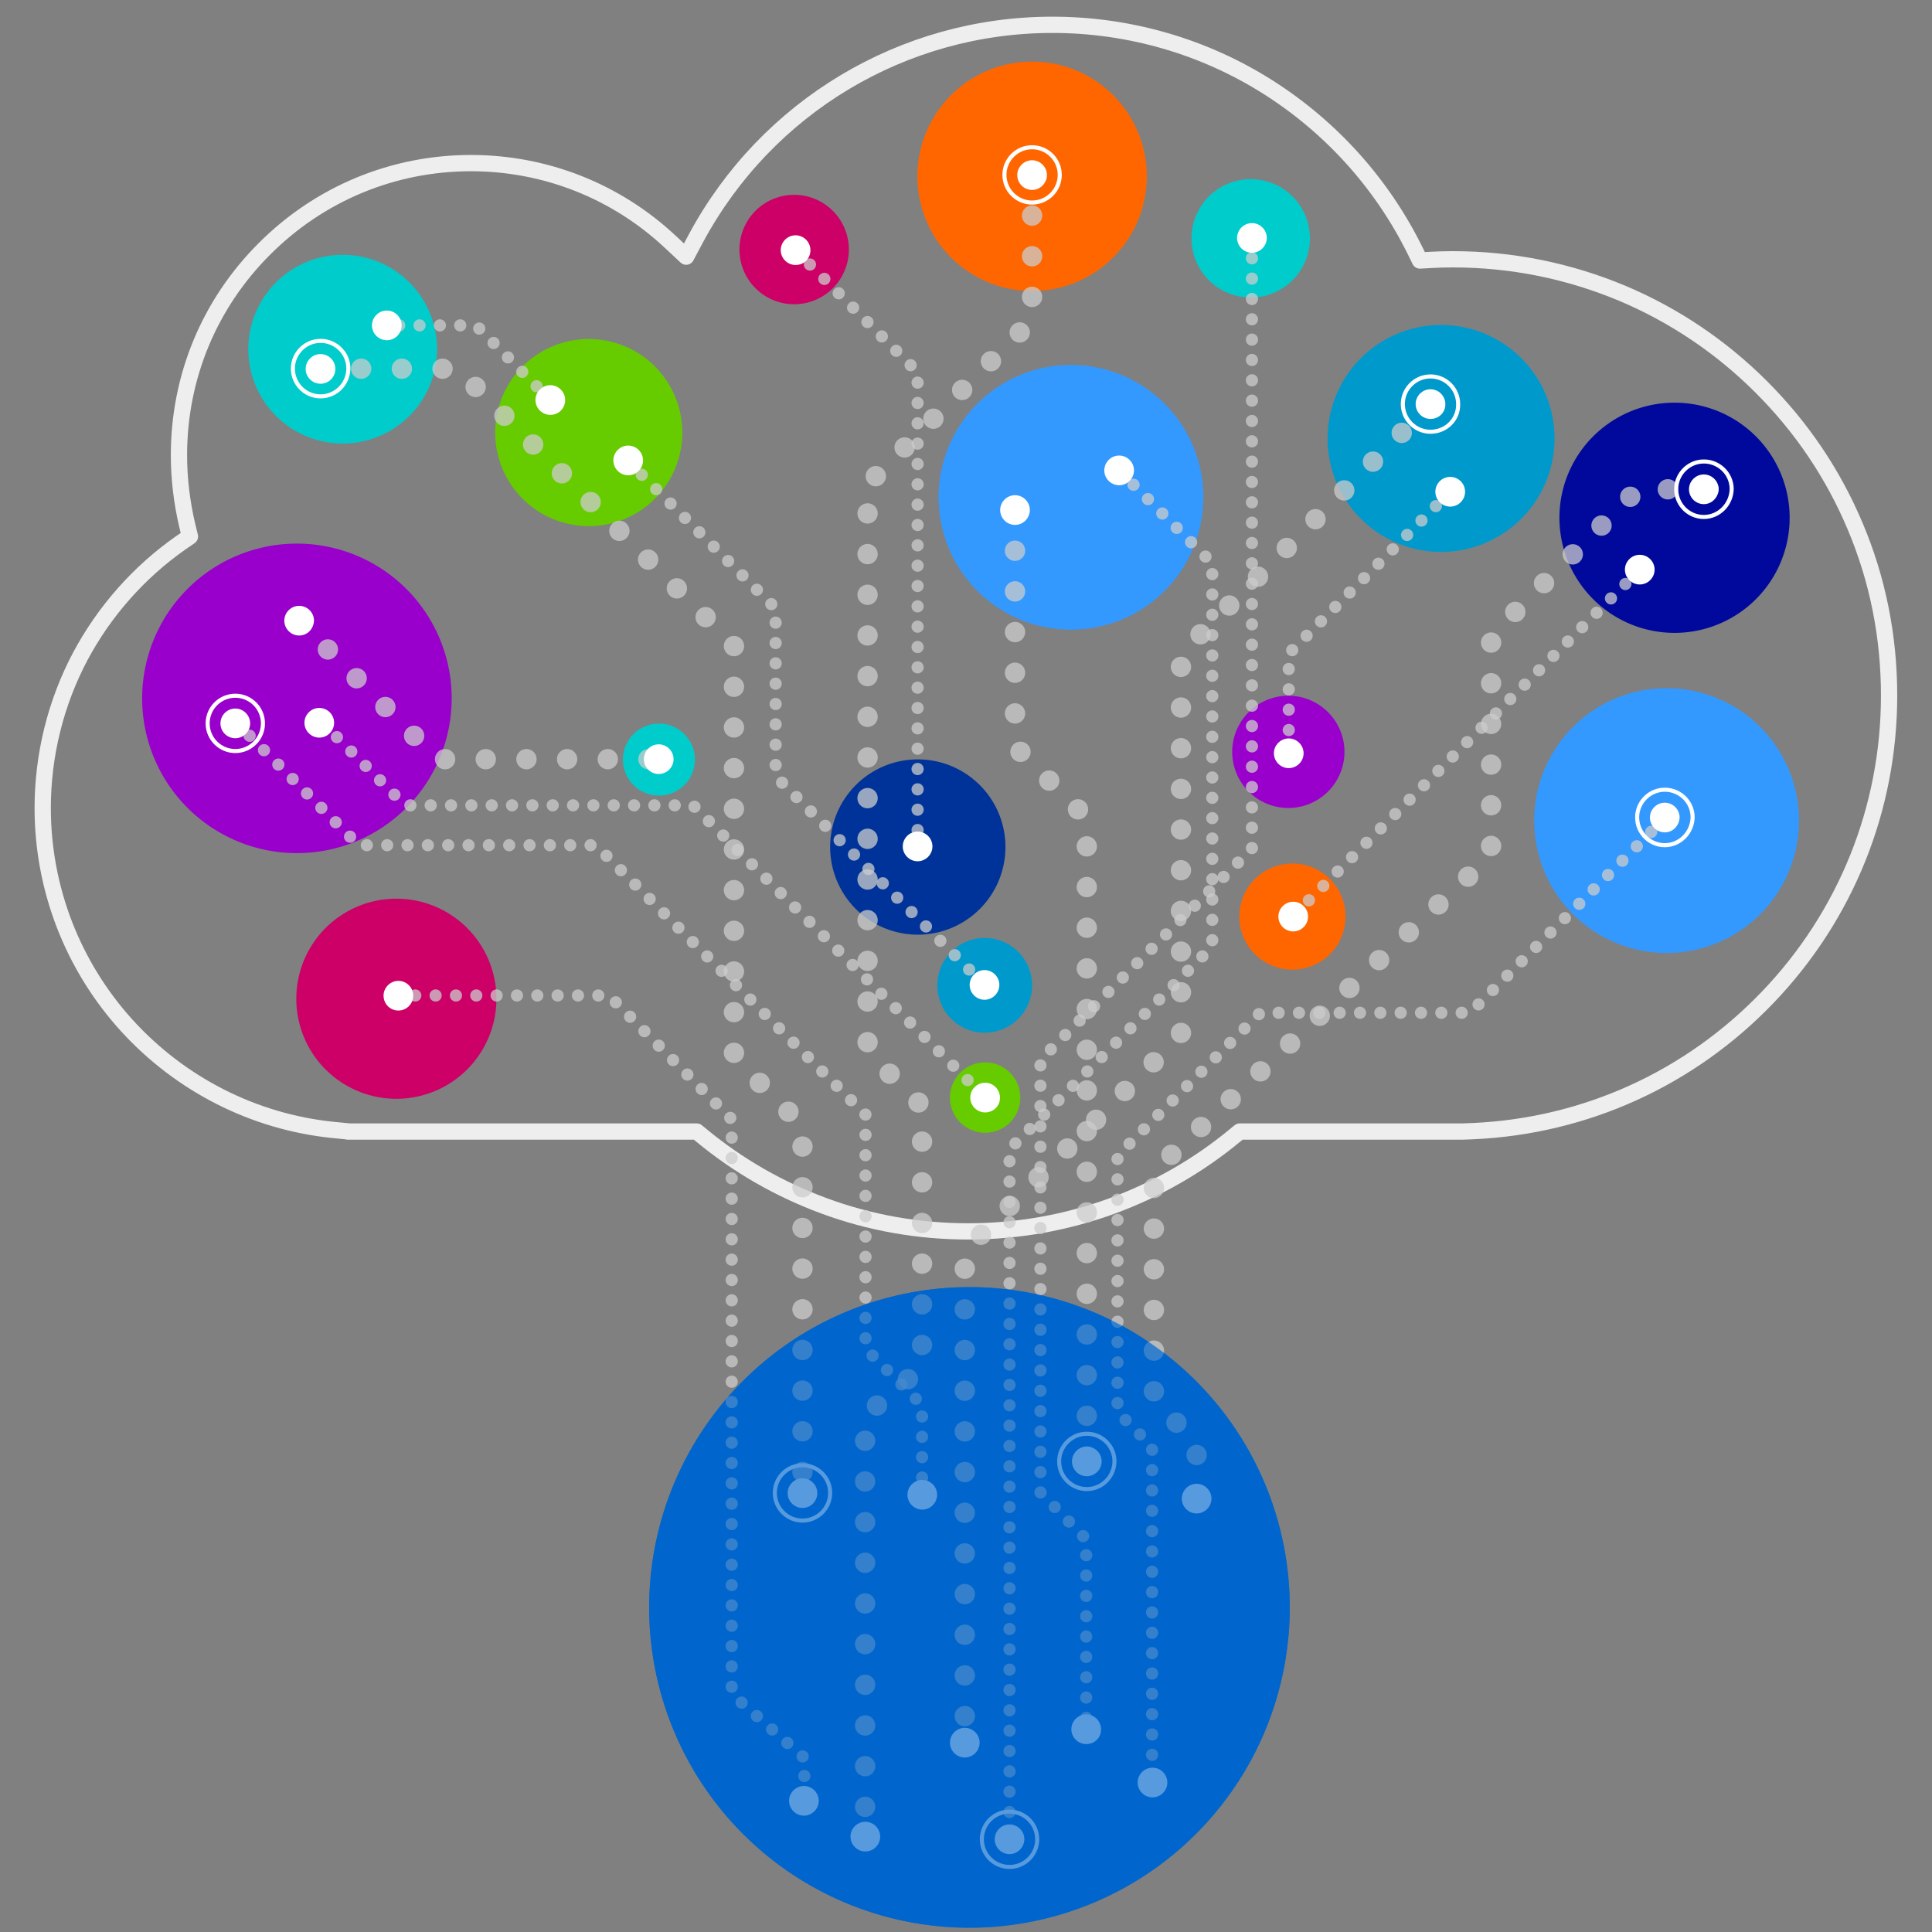 <!--?xml version="1.0" encoding="utf-8"?--> 
<!-- Generator: Adobe Illustrator 27.1.1, SVG Export Plug-In . SVG Version: 6.00 Build 0)  -->
<svg version="1.1" id="Layer_1" xmlns="http://www.w3.org/2000/svg" xmlns:xlink="http://www.w3.org/1999/xlink" x="0px" y="0px" viewBox="0 0 950 950" style="" xml:space="preserve">
  <rect x="0" y="0" width="950" height="950" fill="#808080" stroke="none"/>
  <style type="text/css">
/*-------------cloud-outline-------------*/
.st0 {
  fill: none;
  stroke: #EEEEEE;
  stroke-width: 8;
  stroke-linecap: round;
  stroke-linejoin: round;
  stroke-miterlimit: 10;
}
/*-------------round-blue-------------*/
.st1 {
  fill: #0066CC;
}
/*-------------round-all-------------*/
.st2 {
  fill: #9900CC;
}
.st3 {
  fill: #00CCCC;
}
.st4 {
  fill: #66CC00;
}
.st5 {
  fill: #00099C;
}
.st6 {
  fill: #FF6600;
}
.st7 {
  fill: #CC0066;
}
.st8 {
  fill: #0099CC;
}
.st9 {
  fill: #3399FF;
}
.st10 {
  fill: #003399;
}
/*-------------circles-------------*/
.st13 {
  fill: #FFFFFF;
}
/*-------------circles-outlined-------------*/
.st14 {
  fill: none;
  stroke: #FFFFFF;
  stroke-width: 2;
  stroke-miterlimit: 10;
}
/*-------------round-blue2-------------*/
.st16 {
  opacity: 0.66;
  fill: #0066CC;
}
/*-------------blue-------------*/
.st17 {
  fill: none;
  stroke: #FFFFFF;
  stroke-width: 7.096;
  stroke-linecap: round;
  stroke-linejoin: round;
  stroke-miterlimit: 10;
}
</style>
  /*-------------cloud-outline-------------*/
  <g>
    <path class="st0 wGkdrxER_0" d="M517.5,12.2c37.8,0,74.7,10.7,106.4,30.9c30.9,19.7,55.8,47.4,72,80.3l2.3,4.7l5.3-0.3
		c3.6-0.2,7.3-0.3,10.9-0.3c29,0,57,5.7,83.5,16.8c25.5,10.8,48.5,26.3,68.2,46s35.2,42.6,46,68.2c11.2,26.4,16.8,54.5,16.8,83.5
		c0,55.5-21.2,108.2-59.6,148.3c-38.3,40-89.7,63.4-144.9,65.9l-5.2,0.2h-4.7l0,0h-102h-2.9l-2.2,1.8c-18.1,15-38.4,26.6-60.3,34.7
		c-22.7,8.3-46.6,12.6-71,12.6s-48.3-4.2-71-12.6c-21.9-8.1-42.2-19.7-60.3-34.7l-2.2-1.8h-2.9H180.3l0,0h-9.4v-0.1l-7.2-0.7
		c-38.9-4-74.9-22.3-101.4-51.4C35.7,474.9,21,436.9,21,397.3c0-26,6.4-51.8,18.5-74.6c11.8-22.1,28.8-41.4,49.4-55.8l4.5-3.1
		l-1.3-5.3C89.4,247,88,235.4,88,223.8c0-38.4,14.9-74.4,42.1-101.5c27.1-27.1,63.2-42.1,101.5-42.1c36.6,0,71.5,13.8,98.2,38.9
		l7.6,7.1l4.9-9.2C377.1,52.4,444.2,12.2,517.5,12.2"></path>
  </g>
  /*-------------round-blue-------------*/
  <g id="globes">
    <path class="st1 wGkdrxER_1" d="M319.2,790.4A157.5,157.5 0,1,1 634.2,790.4A157.5,157.5 0,1,1 319.2,790.4"></path>
  </g>
  /*-------------round-all-------------*/
  <g id="globes">
    <path class="st2 wGkdrxER_2" d="M69.9,343.4A76.1,76.1 0,1,1 222.1,343.4A76.1,76.1 0,1,1 69.9,343.4"></path>
    <path class="st3 wGkdrxER_3" d="M122.1,171.7A46.4,46.4 0,1,1 214.9,171.7A46.4,46.4 0,1,1 122.1,171.7"></path>
    <path class="st4 wGkdrxER_4" d="M243.5,212.7A46,46 0,1,1 335.5,212.7A46,46 0,1,1 243.5,212.7"></path>
    <path class="st5 wGkdrxER_5" d="M766.8,254.6A56.6,56.6 0,1,1 880,254.6A56.6,56.6 0,1,1 766.8,254.6"></path>
    <path class="st6 wGkdrxER_6" d="M451.1,86.7A56.4,56.4 0,1,1 563.9,86.7A56.4,56.4 0,1,1 451.1,86.7"></path>
    <path class="st7 wGkdrxER_7" d="M145.7,491.1A49.2,49.2 0,1,1 244.1,491.1A49.2,49.2 0,1,1 145.7,491.1"></path>
    <path class="st7 wGkdrxER_8" d="M363.6,122.7A26.9,26.9 0,1,1 417.4,122.7A26.9,26.9 0,1,1 363.6,122.7"></path>
    <path class="st3 wGkdrxER_9" d="M585.9,117.2A29.1,29.1 0,1,1 644.1,117.2A29.1,29.1 0,1,1 585.9,117.2"></path>
    <path class="st8 wGkdrxER_10" d="M652.8,215.6A55.8,55.8 0,1,1 764.4,215.6A55.8,55.8 0,1,1 652.8,215.6"></path>
    <path transform="matrix(0.707 -0.707 0.707 0.707 -18.621 444.046)" class="st9 wGkdrxER_11" d="M461.6,244.5A65.1,65.1 0,1,1 591.8,244.5A65.1,65.1 0,1,1 461.6,244.5"></path>
    <path class="st9 wGkdrxER_12" d="M754.4,403.5A65.1,65.1 0,1,1 884.6,403.5A65.1,65.1 0,1,1 754.4,403.5"></path>
    <path class="st6 wGkdrxER_13" d="M609.4,450.7A26.1,26.1 0,1,1 661.6,450.7A26.1,26.1 0,1,1 609.4,450.7"></path>
    <path class="st2 wGkdrxER_14" d="M605.9,369.7A27.6,27.6 0,1,1 661.1,369.7A27.6,27.6 0,1,1 605.9,369.7"></path>
    <path class="st3 wGkdrxER_15" d="M306.3,373.5A17.7,17.7 0,1,1 341.7,373.5A17.7,17.7 0,1,1 306.3,373.5"></path>
    <path class="st10 wGkdrxER_16" d="M408.2,416.5A43.1,43.1 0,1,1 494.4,416.5A43.1,43.1 0,1,1 408.2,416.5"></path>
    <path class="st8 wGkdrxER_17" d="M460.9,484.5A23.3,23.3 0,1,1 507.5,484.5A23.3,23.3 0,1,1 460.9,484.5"></path>
    <path class="st4 wGkdrxER_18" d="M467.1,539.7A17.3,17.3 0,1,1 501.7,539.7A17.3,17.3 0,1,1 467.1,539.7"></path>
  </g>
  /*-------------lines-------------*/
  <g id="lines">
    <path class="st11 wGkdrxER_19" d="M186.3,160L234.1,160L270.6,196.7"></path>
    <path class="st11 wGkdrxER_20" d="M391.2,123L451.2,183L451.2,408.9"></path>
    <path class="st12 wGkdrxER_21" d="M507.5,86L507.5,157.4L426.6,238.2L426.6,517.1L453.4,543.9L453.4,672.2L425.4,696.1L425.4,903.1"></path>
    <path class="st12 wGkdrxER_22" d="M147.1,305.2L215.1,373.3L323.9,373.3"></path>
    <path class="st11 wGkdrxER_23" d="M158.6,355.4L199.2,396L340.8,396L484.4,539.7"></path>
    <path class="st11 wGkdrxER_24" d="M806.3,280.1L633.3,453"></path>
    <path class="st12 wGkdrxER_25" d="M840.1,240.6L805.3,240.6L733.2,312.8L733.2,420.5L567.4,575.9L567.4,688.4L588.4,709.5L588.4,736.8"></path>
    <path class="st11 wGkdrxER_26" d="M713.1,241.8L633.7,321.4L633.7,370.4"></path>
    <path class="st12 wGkdrxER_27" d="M499.1,250.8L499.1,367L534.4,402.3L534.4,718.6"></path>
    <path class="st11 wGkdrxER_28" d="M615.6,117L615.6,417.3L511.6,521.1L511.6,733.8L534.1,756.9L534.1,850.3"></path>
    <path class="st12 wGkdrxER_29" d="M703.4,198.7L580.7,321.5L580.7,508.9L474.4,615.1L474.4,856.9"></path>
    <path class="st11 wGkdrxER_30" d="M550.3,231.3L596.1,277L596.1,465.4L496.4,565.1L496.4,904.4"></path>
    <path class="st11 wGkdrxER_31" d="M308.5,226.4L381.4,299.2L381.4,381.7L484.1,484.3"></path>
    <path class="st11 wGkdrxER_32" d="M194.2,489.5L299.5,489.5L359.8,550.4L359.8,832.9L395.5,864.4L395.5,885.9"></path>
    <path class="st12 wGkdrxER_33" d="M157.6,181.3L224.9,181.3L360.9,317.4L360.9,519.7L394.6,553.6L394.6,734.1"></path>
    <path class="st11 wGkdrxER_34" d="M115.7,354.7L176.3,415.6L293,415.6L425.6,548.1L425.6,663.1L453.4,690.9L453.4,737"></path>
    <path class="st11 wGkdrxER_35" d="M819,402L722.9,498L619.7,498L549.5,568.3L549.5,694.3L566.5,711.3L566.5,876.5"></path>
  </g>
  /*-------------circles-------------*/
  <g id="circles">
    <path class="st13 wGkdrxER_36" d="M703.4,206c-4,0-7.3-3.3-7.3-7.3s3.3-7.3,7.3-7.3s7.3,3.3,7.3,7.3C710.8,202.7,707.6,206,703.4,206z"></path>
    <path class="st13 wGkdrxER_37" d="M157.6,188.7c-4.7,0-8.4-4.5-7-9.4c0.7-2.3,2.6-4.2,4.9-4.9c4.9-1.4,9.4,2.3,9.4,7
		C164.9,185.4,161.7,188.7,157.6,188.7z"></path>
    <path class="st13 wGkdrxER_38" d="M108.4,355.7c0-4,3.3-7.3,7.3-7.3s7.3,3.3,7.3,7.3s-3.3,7.3-7.3,7.3C111.7,363,108.4,359.8,108.4,355.7z"></path>
    <path class="st13 wGkdrxER_39" d="M507.5,93.4c-4,0-7.3-3.3-7.3-7.3s3.3-7.3,7.3-7.3s7.3,3.3,7.3,7.3C514.8,90,511.5,93.4,507.5,93.4z"></path>
    <path class="st13 wGkdrxER_40" d="M837.8,247.9c-4.7,0-8.4-4.5-7-9.4c0.7-2.3,2.6-4.2,4.9-4.9c4.9-1.4,9.4,2.3,9.4,7
		C844.9,244.6,841.8,247.9,837.8,247.9z"></path>
    <path class="st13 wGkdrxER_41" d="M394.6,741.5c-4,0-7.3-3.3-7.3-7.3s3.3-7.3,7.3-7.3s7.3,3.3,7.3,7.3S398.6,741.5,394.6,741.5z"></path>
    <path class="st13 wGkdrxER_42" d="M496.4,911.7c-4,0-7.3-3.3-7.3-7.3s3.3-7.3,7.3-7.3s7.3,3.3,7.3,7.3C503.6,908.4,500.4,911.7,496.4,911.7z"></path>
    <path class="st13 wGkdrxER_43" d="M534.4,725.9c-4,0-7.3-3.3-7.3-7.3s3.3-7.3,7.3-7.3s7.3,3.3,7.3,7.3S538.4,725.9,534.4,725.9z"></path>
    <path class="st13 wGkdrxER_44" d="M425.5,910.4c-4,0-7.3-3.3-7.3-7.3s3.3-7.3,7.3-7.3s7.3,3.3,7.3,7.3S429.6,910.4,425.5,910.4z"></path>
    <path class="st13 wGkdrxER_45" d="M474.4,864.2c-4,0-7.3-3.3-7.3-7.3s3.3-7.3,7.3-7.3s7.3,3.3,7.3,7.3S478.4,864.2,474.4,864.2z"></path>
    <path class="st13 wGkdrxER_46" d="M534.1,857.6c-4,0-7.3-3.3-7.3-7.3s3.3-7.3,7.3-7.3s7.3,3.3,7.3,7.3C541.5,854.4,538.3,857.6,534.1,857.6z"></path>
    <path class="st13 wGkdrxER_47" d="M615.6,124.3c-4,0-7.3-3.3-7.3-7.3s3.3-7.3,7.3-7.3s7.3,3.3,7.3,7.3S619.6,124.3,615.6,124.3z"></path>
    <path class="st13 wGkdrxER_48" d="M705.8,241.8A7.3,7.3 0,1,1 720.4,241.8A7.3,7.3 0,1,1 705.8,241.8"></path>
    <path class="st13 wGkdrxER_49" d="M633.7,377.7c-4,0-7.3-3.3-7.3-7.3s3.3-7.3,7.3-7.3s7.3,3.3,7.3,7.3S637.7,377.7,633.7,377.7z"></path>
    <path class="st13 wGkdrxER_50" d="M588.4,744.2c-4,0-7.3-3.3-7.3-7.3s3.3-7.3,7.3-7.3s7.3,3.3,7.3,7.3S592.4,744.2,588.4,744.2z"></path>
    <path class="st13 wGkdrxER_51" d="M566.7,883.8c-4,0-7.3-3.3-7.3-7.3s3.3-7.3,7.3-7.3s7.3,3.3,7.3,7.3S570.7,883.8,566.7,883.8z"></path>
    <path class="st13 wGkdrxER_52" d="M453.5,742.3c-4,0-7.3-3.3-7.3-7.3s3.3-7.3,7.3-7.3s7.3,3.3,7.3,7.3S457.5,742.3,453.5,742.3z"></path>
    <path class="st13 wGkdrxER_53" d="M484.4,547c-4,0-7.3-3.3-7.3-7.3s3.3-7.3,7.3-7.3s7.3,3.3,7.3,7.3C491.8,543.8,488.5,547,484.4,547z"></path>
    <path class="st13 wGkdrxER_54" d="M484.1,491.6c-4,0-7.3-3.3-7.3-7.3s3.3-7.3,7.3-7.3s7.3,3.3,7.3,7.3S488.1,491.6,484.1,491.6z"></path>
    <path class="st13 wGkdrxER_55" d="M635.9,458c-4,0-7.3-3.3-7.3-7.3s3.3-7.3,7.3-7.3s7.3,3.3,7.3,7.3S639.9,458,635.9,458z"></path>
    <path class="st13 wGkdrxER_56" d="M806.3,287.4c-4,0-7.3-3.3-7.3-7.3s3.3-7.3,7.3-7.3s7.3,3.3,7.3,7.3S810.3,287.4,806.3,287.4z"></path>
    <path class="st13 wGkdrxER_57" d="M395.3,892.8c-4,0-7.3-3.3-7.3-7.3s3.3-7.3,7.3-7.3s7.3,3.3,7.3,7.3S399.3,892.8,395.3,892.8z"></path>
    <path class="st13 wGkdrxER_58" d="M550.3,238.6c-4,0-7.3-3.3-7.3-7.3s3.3-7.3,7.3-7.3s7.3,3.3,7.3,7.3S554.3,238.6,550.3,238.6z"></path>
    <path class="st13 wGkdrxER_59" d="M391.2,130.3c-4,0-7.3-3.3-7.3-7.3s3.3-7.3,7.3-7.3s7.3,3.3,7.3,7.3C398.5,127.1,395.4,130.3,391.2,130.3z"></path>
    <path class="st13 wGkdrxER_60" d="M308.9,233.7c-4,0-7.3-3.3-7.3-7.3s3.3-7.3,7.3-7.3s7.3,3.3,7.3,7.3C316.2,230.4,312.9,233.7,308.9,233.7z"></path>
    <path class="st13 wGkdrxER_61" d="M190.2,167.3c-4.7,0-8.4-4.5-7-9.4c0.7-2.3,2.6-4.2,4.9-4.9c4.9-1.4,9.4,2.3,9.4,7
		C197.5,164,194.3,167.3,190.2,167.3z"></path>
    <path class="st13 wGkdrxER_62" d="M270.6,204c-4,0-7.3-3.3-7.3-7.3s3.3-7.3,7.3-7.3s7.3,3.3,7.3,7.3S274.8,204,270.6,204z"></path>
    <path class="st13 wGkdrxER_63" d="M147.1,312.5c-4,0-7.3-3.3-7.3-7.3s3.3-7.3,7.3-7.3s7.3,3.3,7.3,7.3C154.2,309.3,151.1,312.5,147.1,312.5z"></path>
    <path class="st13 wGkdrxER_64" d="M323.9,380.6c-4,0-7.3-3.3-7.3-7.3s3.3-7.3,7.3-7.3s7.3,3.3,7.3,7.3S327.9,380.6,323.9,380.6z"></path>
    <path class="st13 wGkdrxER_65" d="M157,362.7c-4,0-7.3-3.3-7.3-7.3s3.3-7.3,7.3-7.3s7.3,3.3,7.3,7.3S161,362.7,157,362.7z"></path>
    <path class="st13 wGkdrxER_66" d="M188.6,489.6c0-4,3.3-7.3,7.3-7.3s7.3,3.3,7.3,7.3s-3.3,7.3-7.3,7.3C191.8,496.9,188.6,493.6,188.6,489.6z"></path>
    <path class="st13 wGkdrxER_67" d="M499.1,258.1c-4,0-7.3-3.3-7.3-7.3s3.3-7.3,7.3-7.3s7.3,3.3,7.3,7.3C506.3,254.9,503.1,258.1,499.1,258.1z"></path>
    <path class="st13 wGkdrxER_68" d="M451.2,423.5c-4,0-7.3-3.3-7.3-7.3s3.3-7.3,7.3-7.3s7.3,3.3,7.3,7.3S455.2,423.5,451.2,423.5z"></path>
    <path class="st13 wGkdrxER_69" d="M818.6,409.3c-4.7,0-8.4-4.5-7-9.4c0.7-2.3,2.6-4.2,4.9-4.9c4.9-1.4,9.4,2.3,9.4,7
		C825.7,406,822.6,409.3,818.6,409.3z"></path>
  </g>
  /*-------------circles-outlined-------------*/
  <g>
    <path class="st14 wGkdrxER_70" d="M703.4,212.3c-7.5,0-13.6-6.1-13.6-13.6s6.1-13.6,13.6-13.6s13.6,6.1,13.6,13.6
			C717.2,206.2,711.1,212.3,703.4,212.3z"></path>
    <path class="st14 wGkdrxER_71" d="M157.6,194.9c-8,0-14.4-7-13.5-15.2c0.7-6.2,5.7-11.3,12-12c8.2-0.9,15.2,5.5,15.2,13.5
			C171.2,188.9,165.1,194.9,157.6,194.9z"></path>
    <path class="st14 wGkdrxER_72" d="M102.1,355.7c0-7.5,6.1-13.6,13.6-13.6s13.6,6.1,13.6,13.6s-6.1,13.6-13.6,13.6S102.1,363.2,102.1,355.7z"></path>
    <path class="st14 wGkdrxER_73" d="M507.5,99.6c-7.5,0-13.6-6.1-13.6-13.6s6.1-13.6,13.6-13.6s13.6,6.1,13.6,13.6S515,99.6,507.5,99.6z"></path>
    <path class="st14 wGkdrxER_74" d="M837.8,254.2c-8,0-14.4-7-13.5-15.2c0.7-6.2,5.7-11.3,12-12c8.2-0.9,15.2,5.5,15.2,13.5
			C851.3,248.1,845.2,254.2,837.8,254.2z"></path>
    <path class="st14 wGkdrxER_75" d="M818.6,415.6c-8,0-14.4-7-13.5-15.2c0.7-6.2,5.7-11.3,12-12c8.2-0.9,15.2,5.5,15.2,13.5
			C832.1,409.5,826,415.6,818.6,415.6z"></path>
    <path class="st14 wGkdrxER_76" d="M394.6,747.7c-7.5,0-13.6-6.1-13.6-13.6s6.1-13.6,13.6-13.6s13.6,6.1,13.6,13.6S402.1,747.7,394.6,747.7z"></path>
    <path class="st14 wGkdrxER_77" d="M482.8,904.4A13.6,13.6 0,1,1 510,904.4A13.6,13.6 0,1,1 482.8,904.4"></path>
    <path class="st14 wGkdrxER_78" d="M534.4,732.2c-7.5,0-13.6-6.1-13.6-13.6s6.1-13.6,13.6-13.6s13.6,6.1,13.6,13.6
			C547.9,726.1,541.9,732.2,534.4,732.2z"></path>
  </g>
  /*-------------round-blue2-------------*/
  <path class="st16 wGkdrxER_79" d="M319.2,790.4A157.5,157.5 0,1,1 634.2,790.4A157.5,157.5 0,1,1 319.2,790.4"></path>
  /*-------------blue-------------*/
  <g id="blue">
    <path class="st17 wGkdrxER_80" d="M341.4,766.8l-0.1,28.4c0-2.4,0.5-4.7,1.4-6.8c0.9-2.2,2.3-4.1,3.9-5.8c1.6-1.6,3.6-2.9,5.8-3.8
		c2.1-0.9,4.4-1.4,6.8-1.4c2.4,0,4.7,0.5,6.8,1.4c2.2,0.9,4.1,2.2,5.7,3.9c1.6,1.7,2.9,3.6,3.8,5.8c0.9,2.1,1.3,4.4,1.3,6.8
		c0,2.4-0.5,4.7-1.4,6.8c-0.9,2.2-2.3,4.1-3.9,5.8c-1.6,1.6-3.6,2.9-5.8,3.8c-2.1,0.9-4.4,1.4-6.8,1.4c-2.4,0-4.7-0.5-6.8-1.4
		c-2.2-0.9-4.1-2.2-5.7-3.9c-1.6-1.7-2.9-3.6-3.8-5.8c-0.9-2.1-1.3-4.4-1.3-6.8"></path>
    <path class="st17 wGkdrxER_81" d="M387.5,767L387.3,813.1"></path>
    <path class="st17 wGkdrxER_82" d="M399.8,777.7l-0.1,21.3c0,1.9,0.4,3.8,1,5.4c0.7,1.7,1.8,3.3,3,4.6c1.3,1.3,2.9,2.4,4.6,3.1
		c1.7,0.7,3.5,1.1,5.4,1.1c1.9,0,3.8-0.3,5.4-1.1c1.7-0.7,3.3-1.8,4.6-3c1.3-1.3,2.4-2.9,3.1-4.6c0.7-1.7,1.1-3.5,1.1-5.4l0.1-21.3"></path>
    <path class="st17 wGkdrxER_83" d="M445.2,806.9l23.9-23.7c-1.7-1.7-3.6-3-5.7-3.9c-2.2-0.9-4.5-1.3-6.8-1.4c-2.3,0-4.6,0.4-6.8,1.3
		c-2.1,0.8-4.1,2.1-5.8,3.8c-1.7,1.7-3,3.6-3.9,5.8c-0.9,2.2-1.4,4.5-1.4,6.8c0,2.3,0.4,4.6,1.4,6.8c0.8,2.1,2.1,4.1,3.8,5.8
		s3.6,3,5.7,3.9c2.2,0.9,4.5,1.3,6.8,1.4c2.3,0,4.6-0.4,6.8-1.3c2.1-0.8,4.1-2.1,5.8-3.8c1.7-1.7,3-3.6,3.9-5.8
		c0.9-2.2,1.4-4.5,1.4-6.8"></path>
    <path class="st17 wGkdrxER_84" d="M506.3,778.1l-9.6,0c-1.3,0-2.6,0.2-3.8,0.7c-1.2,0.4-2.3,1.1-3.2,1.9s-1.6,1.8-2.1,2.9
		c-0.5,1-0.8,2.2-0.8,3.4s0.3,2.3,0.7,3.4c0.5,1.1,1.2,2.1,2.1,2.9c0.9,0.8,2,1.5,3.2,1.9c1.1,0.5,2.4,0.7,3.8,0.7l8.7,0
		c1.3,0,2.6,0.3,3.8,0.7c1.2,0.4,2.3,1.1,3.2,1.9c0.9,0.8,1.6,1.8,2.1,2.9c0.5,1,0.7,2.2,0.7,3.4c0,1.2-0.3,2.3-0.8,3.4
		c-0.5,1.1-1.2,2.1-2.1,2.9c-0.9,0.8-2,1.5-3.2,1.9c-1.1,0.5-2.4,0.7-3.8,0.7l-18.5-0.1"></path>
    <path class="st17 wGkdrxER_85" d="M525.8,767.5l-0.2,46.1l0.1-21.3c0-1.9,0.4-3.7,1.1-5.4c0.7-1.7,1.8-3.3,3.1-4.6c1.3-1.3,2.9-2.4,4.6-3
		c1.7-0.7,3.5-1.1,5.4-1.1c1.9,0,3.8,0.4,5.4,1.1c1.7,0.7,3.3,1.8,4.6,3.1c1.3,1.4,2.4,2.9,3,4.6c0.7,1.7,1.1,3.5,1,5.4l-0.1,21.3"></path>
    <path class="st17 wGkdrxER_86" d="M566.6,778.3L566.5,813.8"></path>
    <path class="st17 wGkdrxER_87" d="M566.6,769.4L566.6,769.4"></path>
    <path class="st17 wGkdrxER_88" d="M589.7,767.8c-1.5,0-2.8,0.3-4.1,0.8c-1.3,0.5-2.5,1.3-3.5,2.3c-1,1-1.8,2.2-2.3,3.5
		c-0.5,1.3-0.8,2.6-0.8,4.1l-0.1,35.5"></path>
    <path class="st17 wGkdrxER_89" d="M580.8,778.4L587.9,778.4"></path>
    <path class="st17 wGkdrxER_90" d="M602.1,767.8l-0.1,35.5c0,1.5,0.3,2.8,0.8,4.1c0.5,1.3,1.3,2.5,2.3,3.5c1,1,2.2,1.8,3.4,2.3
		c1.2,0.5,2.6,0.8,4.1,0.8"></path>
    <path class="st17 wGkdrxER_91" d="M598.5,778.4L612.7,778.5"></path>
  </g>
  <style>
/*-------------lines-------------*/
.wGkdrxER_19 {
  stroke-dasharray: 100 102;
  stroke-dashoffset: 101;
  animation: wGkdrxER_draw 3000ms ease-in-out 0ms forwards;
}
.wGkdrxER_20 {
  stroke-dasharray: 311 313;
  stroke-dashoffset: 312;
  animation: wGkdrxER_draw 3000ms ease-in-out 0ms forwards;
}
.wGkdrxER_21 {
  stroke-dasharray: 875 877;
  stroke-dashoffset: 876;
  animation: wGkdrxER_draw 3000ms ease-in-out 0ms forwards;
}
.wGkdrxER_22 {
  stroke-dasharray: 206 208;
  stroke-dashoffset: 207;
  animation: wGkdrxER_draw 3000ms ease-in-out 0ms forwards;
}
.wGkdrxER_23 {
  stroke-dasharray: 403 405;
  stroke-dashoffset: 404;
  animation: wGkdrxER_draw 3000ms ease-in-out 0ms forwards;
}
.wGkdrxER_24 {
  stroke-dasharray: 245 247;
  stroke-dashoffset: 246;
  animation: wGkdrxER_draw 3000ms ease-in-out 0ms forwards;
}
.wGkdrxER_25 {
  stroke-dasharray: 642 644;
  stroke-dashoffset: 643;
  animation: wGkdrxER_draw 3000ms ease-in-out 0ms forwards;
}
.wGkdrxER_26 {
  stroke-dasharray: 162 164;
  stroke-dashoffset: 163;
  animation: wGkdrxER_draw 3000ms ease-in-out 0ms forwards;
}
.wGkdrxER_27 {
  stroke-dasharray: 483 485;
  stroke-dashoffset: 484;
  animation: wGkdrxER_draw 3000ms ease-in-out 0ms forwards;
}
.wGkdrxER_28 {
  stroke-dasharray: 786 788;
  stroke-dashoffset: 787;
  animation: wGkdrxER_draw 3000ms ease-in-out 0ms forwards;
}
.wGkdrxER_29 {
  stroke-dasharray: 754 756;
  stroke-dashoffset: 755;
  animation: wGkdrxER_draw 3000ms ease-in-out 0ms forwards;
}
.wGkdrxER_30 {
  stroke-dasharray: 734 736;
  stroke-dashoffset: 735;
  animation: wGkdrxER_draw 3000ms ease-in-out 0ms forwards;
}
.wGkdrxER_31 {
  stroke-dasharray: 331 333;
  stroke-dashoffset: 332;
  animation: wGkdrxER_draw 3000ms ease-in-out 0ms forwards;
}
.wGkdrxER_32 {
  stroke-dasharray: 543 545;
  stroke-dashoffset: 544;
  animation: wGkdrxER_draw 3000ms ease-in-out 0ms forwards;
}
.wGkdrxER_33 {
  stroke-dasharray: 691 693;
  stroke-dashoffset: 692;
  animation: wGkdrxER_draw 3000ms ease-in-out 0ms forwards;
}
.wGkdrxER_34 {
  stroke-dasharray: 591 593;
  stroke-dashoffset: 592;
  animation: wGkdrxER_draw 3000ms ease-in-out 0ms forwards;
}
.wGkdrxER_35 {
  stroke-dasharray: 654 656;
  stroke-dashoffset: 655;
  animation: wGkdrxER_draw 3000ms ease-in-out 0ms forwards;
}
/*-------------blue-------------*/
.wGkdrxER_80 {
  stroke-dasharray: 141 143;
  stroke-dashoffset: 142;
  animation: wGkdrxER_draw 3000ms ease-in-out 0ms forwards;
}
.wGkdrxER_81 {
  stroke-dasharray: 47 49;
  stroke-dashoffset: 48;
  animation: wGkdrxER_draw 3000ms ease-in-out 0ms forwards;
}
.wGkdrxER_82 {
  stroke-dasharray: 87 89;
  stroke-dashoffset: 88;
  animation: wGkdrxER_draw 3000ms ease-in-out 0ms forwards;
}
.wGkdrxER_83 {
  stroke-dasharray: 132 134;
  stroke-dashoffset: 133;
  animation: wGkdrxER_draw 3000ms ease-in-out 0ms forwards;
}
.wGkdrxER_84 {
  stroke-dasharray: 96 98;
  stroke-dashoffset: 97;
  animation: wGkdrxER_draw 3000ms ease-in-out 0ms forwards;
}
.wGkdrxER_85 {
  stroke-dasharray: 134 136;
  stroke-dashoffset: 135;
  animation: wGkdrxER_draw 3000ms ease-in-out 0ms forwards;
}
.wGkdrxER_86 {
  stroke-dasharray: 36 38;
  stroke-dashoffset: 37;
  animation: wGkdrxER_draw 3000ms ease-in-out 0ms forwards;
}
.wGkdrxER_87 {
  stroke-dasharray: 0 2;
  stroke-dashoffset: 1;
  animation: wGkdrxER_draw 3000ms ease-in-out 0ms forwards;
}
.wGkdrxER_88 {
  stroke-dasharray: 53 55;
  stroke-dashoffset: 54;
  animation: wGkdrxER_draw 3000ms ease-in-out 0ms forwards;
}
.wGkdrxER_89 {
  stroke-dasharray: 8 10;
  stroke-dashoffset: 9;
  animation: wGkdrxER_draw 3000ms ease-in-out 0ms forwards;
}
.wGkdrxER_90 {
  stroke-dasharray: 53 55;
  stroke-dashoffset: 54;
  animation: wGkdrxER_draw 3000ms ease-in-out 0ms forwards;
}
.wGkdrxER_91 {
  stroke-dasharray: 15 17;
  stroke-dashoffset: 16;
  animation: wGkdrxER_draw 3000ms ease-in-out 0ms forwards;
}
/*-------------keyframes-------------*/
@keyframes wGkdrxER_draw {
  100% {
    stroke-dashoffset: 0;
  }
}
/*-------------6-connection-lines-------------*/
.st11 {
  fill: none;
  stroke: rgba(204, 204, 204, 0.75);
  stroke-width: 6;
  stroke-miterlimit: 10;
  stroke-dasharray: 0 10;
  stroke-dashoffset: 500;
  stroke-linecap: round;
  stroke-linejoin: round;
  -webkit-animation: dash 6000ms linear infinite;
  -o-animation: dash 6000ms linear infinite;
  -moz-animation: dash 6000ms linear infinite;
  animation: dash 6000ms linear infinite;
}
@keyframes dash {
  from {
    stroke-dashoffset: -200;
  }
  to {
    stroke-dashoffset: 200;
  }
}
/*-------------10-connection-lines-------------*/
.st12 {
  fill: none;
  stroke: rgba(204, 204, 204, 0.75);
  stroke-width: 10;
  stroke-miterlimit: 10;
  stroke-dasharray: 0 20;
  stroke-dashoffset: 0;
  stroke-linecap: round;
  stroke-linejoin: round;
  -webkit-animation: dash 6000ms linear infinite;
  -o-animation: dash 6000ms linear infinite;
  -moz-animation: dash 6000ms linear infinite;
  animation: flash 6000ms linear infinite;
}
@keyframes flash {
  from {
    stroke-dashoffset: 100;
  }
  to {
    stroke-dashoffset: -100;
  }
</style>
</svg>
